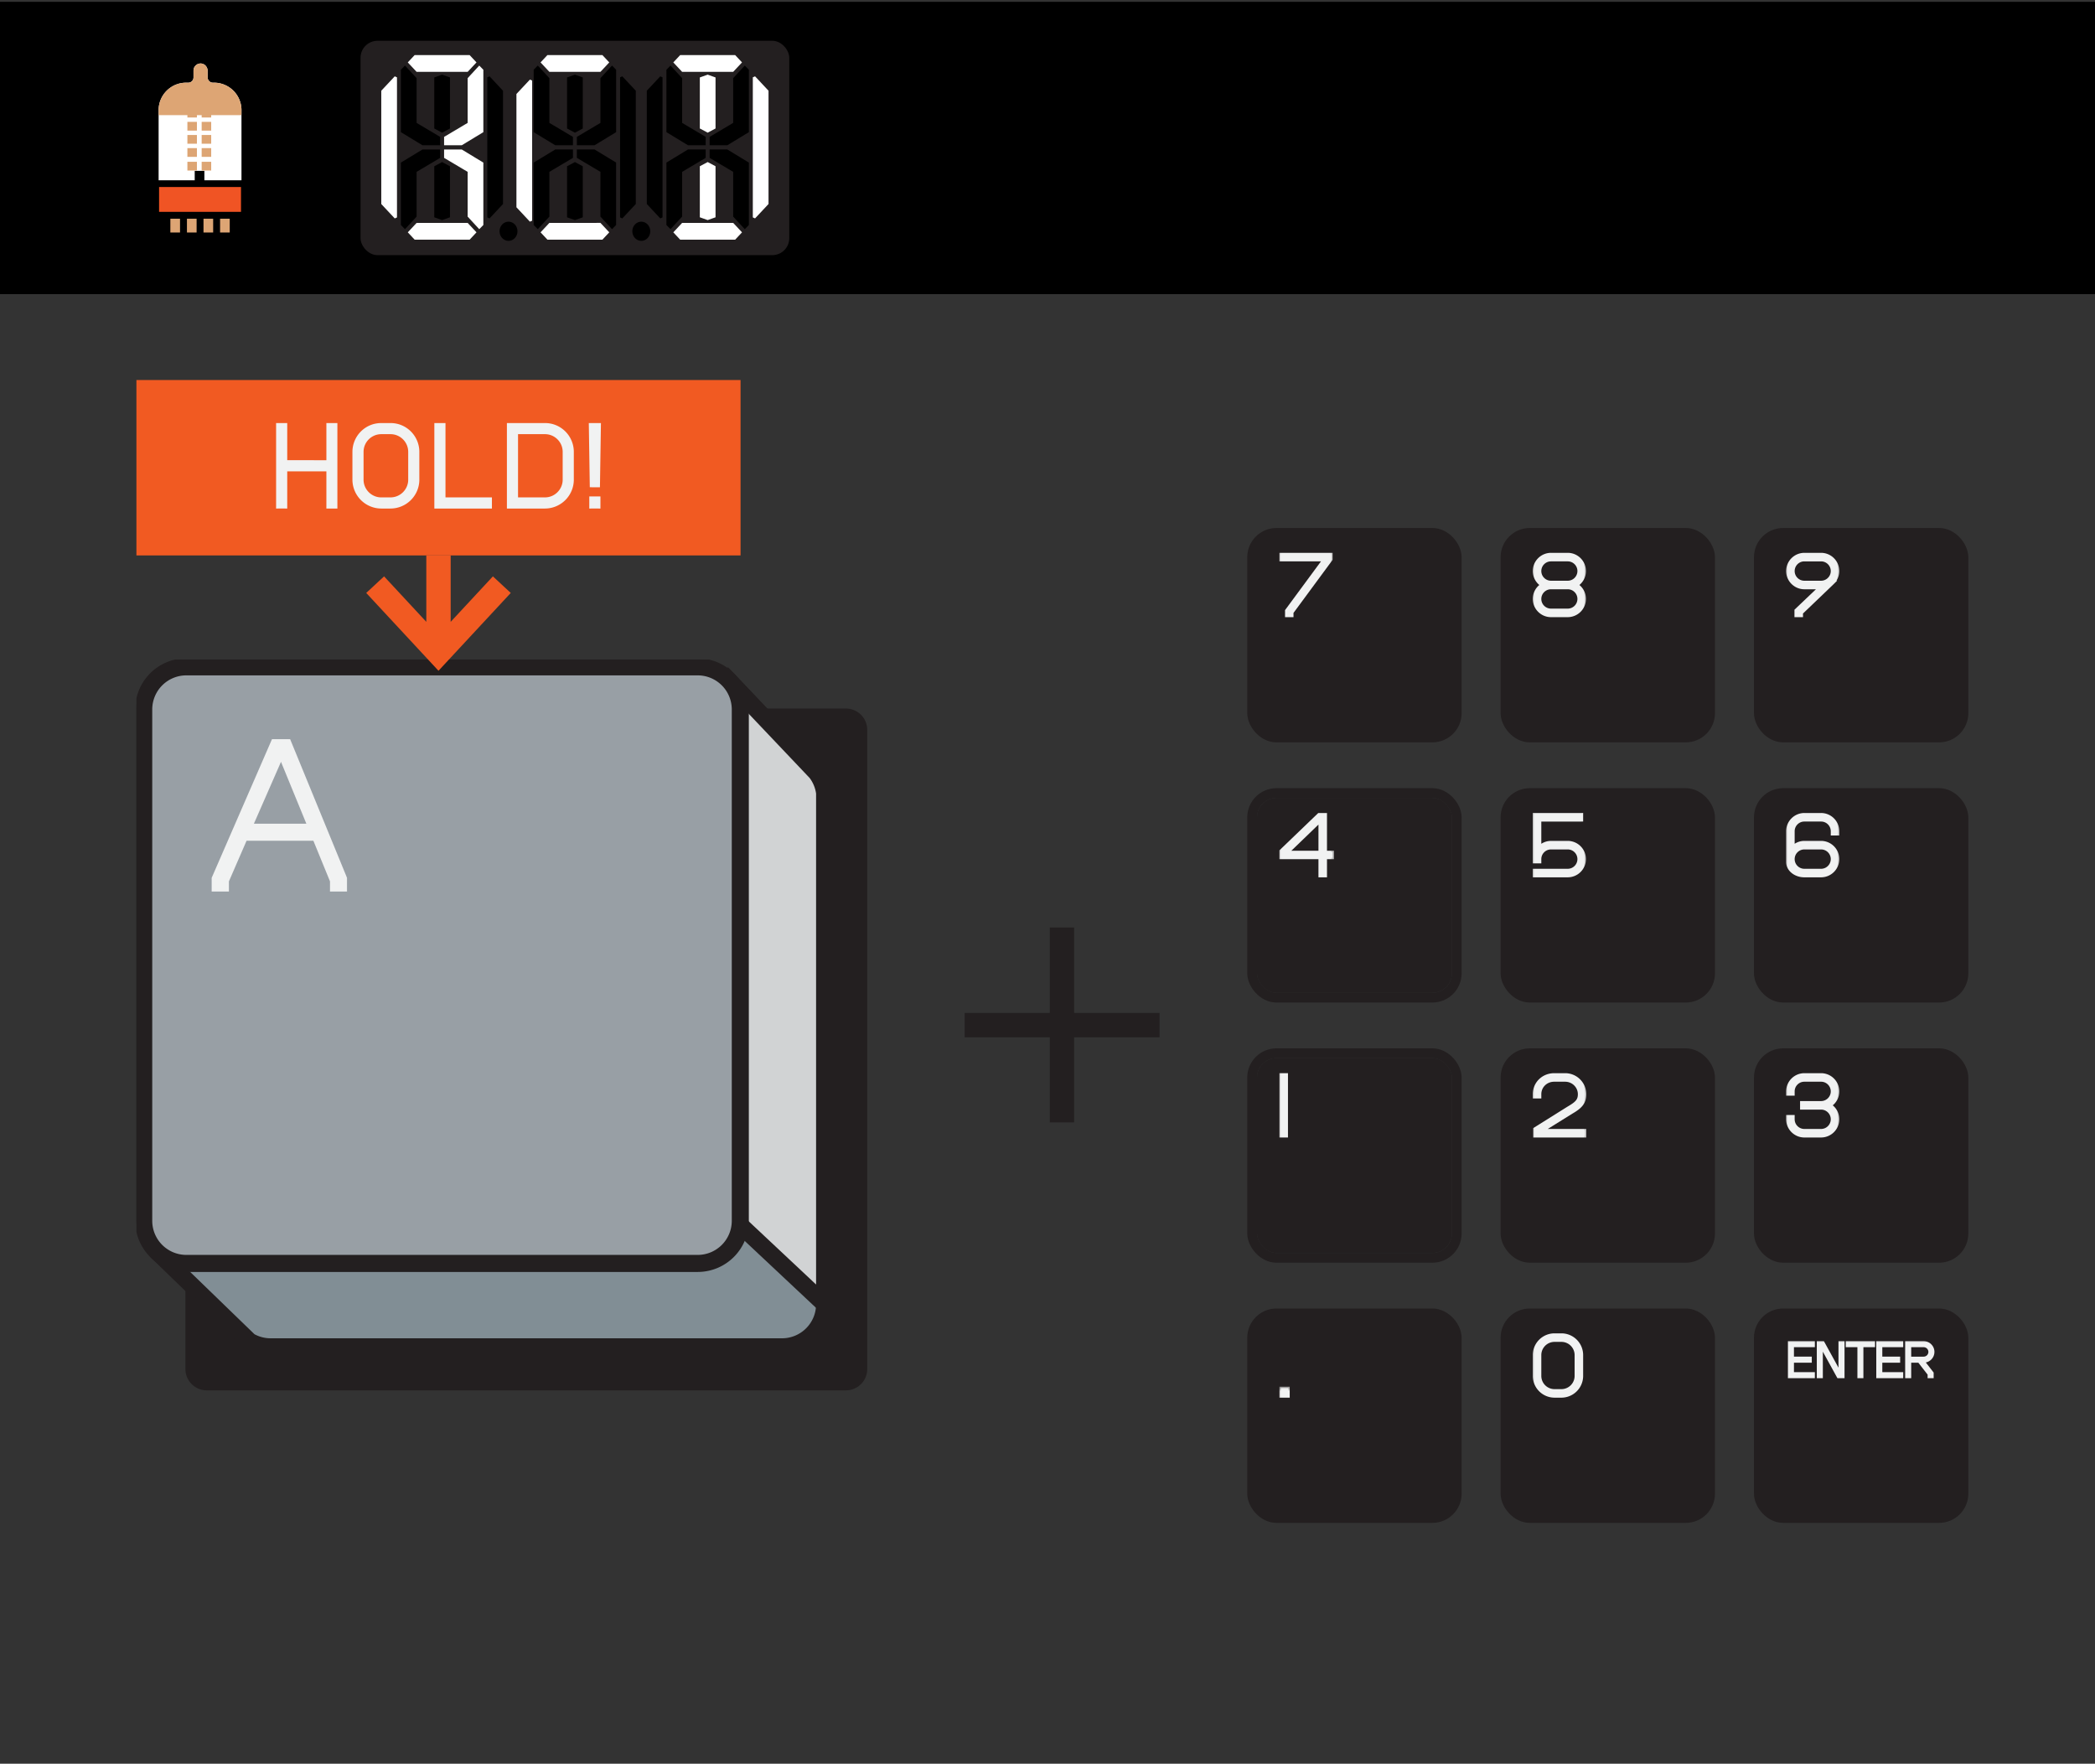 <svg xmlns="http://www.w3.org/2000/svg" width="215" height="181" fill="none"><rect width="100%" height="100%" fill="#333333" stroke="none"/><path fill="#000" d="M0 .185h215v30H0z"/><rect width="22" height="22.001" x="10" y="4.184" fill="#000" rx="2"/><path fill="#fff" d="M21.958 8.484h-.107a.54.54 0 0 1-.54-.54v-.661c0-.38-.273-.726-.65-.764a.727.727 0 0 0-.802.723v.703a.54.54 0 0 1-.54.54h-.216a2.824 2.824 0 0 0-2.825 2.824v7.194h3.705v-.97h.992v.97h3.807v-7.194a2.824 2.824 0 0 0-2.824-2.825"/><path fill="#DDA574" d="M18.476 22.444h-.993v1.417h.993zM20.177 22.444h-.992v1.417h.992zM21.876 22.444h-.992v1.417h.992zM23.577 22.444h-.992v1.417h.992zM20.209 11.16h-.978v.898h.978zM20.209 12.506h-.978v.898h.978zM20.209 13.853h-.978v.897h.978zM20.209 15.2h-.978v.897h.978zM21.674 11.16h-.978v.898h.978zM21.674 12.506h-.978v.898h.978zM21.674 13.853h-.978v.897h.978zM21.674 15.2h-.978v.897h.978zM20.209 16.604h-.978v.897h.978zM21.674 16.604h-.978v.897h.978z"/><path fill="#DDA574" d="M21.958 8.484h-.107a.54.54 0 0 1-.54-.54v-.661c0-.38-.273-.726-.65-.764a.727.727 0 0 0-.802.723v.703a.54.54 0 0 1-.54.54h-.216a2.824 2.824 0 0 0-2.825 2.824v.505h8.504v-.505a2.824 2.824 0 0 0-2.824-2.825"/><path fill="#F05424" d="M24.733 19.192h-8.408v2.548h8.408z"/><rect width="44" height="22" x="37" y="4.185" fill="#231F20" rx="1.744"/><path fill="#fff" d="m40.51 7.834-1.382 1.478v11.625l1.383 1.478.23-.102V7.936z"/><path fill="#000" d="m50.239 7.834 1.382 1.478v11.625l-1.382 1.478-.23-.102V7.936z"/><path fill="#fff" d="m47.992 12.612-2.417 1.436v.86h1.813l2.216-1.345V7.158l-.42-.43-1.192 1.292z"/><path fill="#000" d="m45.373 7.66-.806.288v5.238l.806.431.806-.43v-5.24zM44.567 17.063V22.3l.806.287.806-.287v-5.238l-.806-.431z"/><path fill="#000" d="m42.754 12.612 2.418 1.436v.86h-1.814l-2.216-1.345V7.158l.42-.43 1.192 1.292zM42.754 17.636l2.418-1.435v-.861h-1.814l-2.216 1.346v6.404l.42.43 1.192-1.29z"/><path fill="#fff" d="m47.992 17.636-2.417-1.435v-.861h1.813l2.216 1.346v6.404l-.42.43-1.192-1.29zM45.374 7.374H47.993l.907-.969-.705-.753h-5.641l-.705.753.906.97zM45.42 22.875h-2.665l-.906.968.705.754h5.641l.705-.754-.907-.968zM54.382 8.168l-1.383 1.477v11.626l1.383 1.477.23-.102V8.27z"/><path fill="#000" d="m63.866 7.834 1.382 1.477v11.626l-1.382 1.477-.23-.101V7.935zM56.38 12.612l2.418 1.435v.861h-1.813l-2.216-1.346V7.158l.42-.43 1.192 1.291z"/><path fill="#000" d="m59.001 7.66-.806.288v5.239l.806.43.806-.43V7.948zM58.195 17.062v5.239l.806.287.806-.287v-5.239l-.806-.43z"/><path fill="#000" d="M61.62 17.636 59.201 16.2v-.862h1.813l2.216 1.347v6.404l-.42.43-1.192-1.291z"/><path fill="#fff" d="M59.046 22.874H56.38l-.906.969.705.753h5.641l.705-.753-.907-.97zM59 7.373H61.62l.906-.968-.705-.754H56.18l-.705.754.906.968z"/><path fill="#000" d="m61.62 12.612-2.418 1.435v.861h1.813l2.216-1.346V7.158l-.42-.43-1.192 1.291zM56.38 17.636l2.418-1.435v-.862h-1.813l-2.216 1.347v6.404l.42.43 1.192-1.291zM67.76 7.834 66.379 9.31v11.625l1.383 1.478.23-.102V7.935z"/><path fill="#fff" d="M77.489 7.834 78.87 9.31v11.625l-1.382 1.478-.23-.102V7.935zM72.626 7.66l-.806.288v5.238l.806.43.806-.43V7.948zM71.82 17.062V22.3l.806.287.806-.287v-5.24l-.806-.43z"/><path fill="#000" d="m70.004 12.612 2.417 1.435v.861h-1.813l-2.216-1.346V7.158l.42-.43 1.192 1.291zM75.242 12.612l-2.417 1.435v.862h1.813l2.216-1.347V7.158l-.42-.43-1.192 1.291zM70.004 17.636 72.42 16.2v-.862h-1.813l-2.216 1.346v6.405l.42.43 1.192-1.291zM75.242 17.636 72.825 16.2v-.862h1.813l2.216 1.347v6.404l-.42.43-1.192-1.291z"/><path fill="#fff" d="M72.624 7.374H75.243l.907-.969-.705-.754h-5.641l-.705.754.906.969zM72.67 22.874h-2.665l-.906.969.705.753h5.641l.705-.753-.907-.969z"/><path fill="#000" d="M65.813 24.718c.51 0 .922-.441.922-.985s-.412-.985-.922-.985c-.509 0-.921.44-.921.985 0 .544.412.985.921.985M52.187 24.718c.509 0 .921-.441.921-.985s-.412-.985-.921-.985c-.51 0-.922.44-.922.985 0 .544.412.985.922.985"/><g clip-path="url(#a)"><g clip-path="url(#b)"><path fill="#231F20" d="M86.813 72.714H21.215A2.187 2.187 0 0 0 19.03 74.9v65.598c0 1.207.979 2.186 2.186 2.186h65.598a2.187 2.187 0 0 0 2.186-2.186V74.9a2.187 2.187 0 0 0-2.186-2.186"/><path fill="#818E95" d="m74.698 69.727 9.061 9.547c.466.609.766 1.332.867 2.092v52.477a4.373 4.373 0 0 1-4.374 4.374H27.776a4.346 4.346 0 0 1-2.187-.586l-9.61-9.306"/><path stroke="#231F20" stroke-miterlimit="10" stroke-width="1.75" d="m74.698 69.727 9.061 9.547c.466.609.766 1.332.867 2.092v52.477a4.373 4.373 0 0 1-4.374 4.374H27.776a4.346 4.346 0 0 1-2.187-.586l-9.61-9.306"/><path fill="#D1D3D4" stroke="#231F20" stroke-miterlimit="10" stroke-width="1.75" d="m74.7 69.727-4.06 4.051v46.946l13.986 13.119V81.366c-.1-.76-.4-1.483-.866-2.092z"/><path fill="#989FA5" stroke="#231F20" stroke-miterlimit="10" stroke-width="1.75" d="M71.6 68.435H19.123a4.373 4.373 0 0 0-4.374 4.373v52.478a4.373 4.373 0 0 0 4.374 4.373H71.6a4.373 4.373 0 0 0 4.374-4.373V72.808a4.373 4.373 0 0 0-4.374-4.373Z"/><mask id="c" width="15" height="17" x="21.029" y="75.306" fill="#000" maskUnits="userSpaceOnUse"><path fill="#fff" d="M21.029 75.306h15v17h-15z"/><path d="M35.427 90.129v1.177h-1.373v-.894l-1.766-4.316H25.18l-1.875 4.316v.894H21.91V90.13l6.126-14.084h1.613zm-9.658-5.407h5.952l-2.878-7.02z"/></mask><path fill="#F1F2F2" d="M35.427 90.129v1.177h-1.373v-.894l-1.766-4.316H25.18l-1.875 4.316v.894H21.91V90.13l6.126-14.084h1.613zm-9.658-5.407h5.952l-2.878-7.02z"/><path fill="#F1F2F2" d="M35.427 90.129h.188v-.037l-.014-.034zm0 1.177v.188h.188v-.188zm-1.373 0h-.188v.188h.188zm0-.894h.187v-.036l-.014-.035zm-1.766-4.316.173-.071-.047-.117h-.126zm-7.108 0v-.188h-.123l-.049.113zm-1.875 4.316-.172-.074-.015.036v.038zm0 .894v.188h.188v-.188zm-1.395 0h-.188v.188h.188zm0-1.177-.172-.075-.016.036v.039zm6.126-14.084v-.188h-.123l-.049.113zm1.613 0 .174-.071-.048-.117h-.125zm-3.88 8.677-.172-.075-.115.262h.287zm5.952 0v.188H32l-.107-.26zm-2.878-7.02.173-.071-.167-.41-.178.405zm6.397 12.427v1.177h.375V90.13zm.187.99h-1.373v.375h1.373zm-1.186.187v-.894h-.375v.894zm-.014-.965-1.766-4.316-.347.142 1.766 4.316zm-1.94-4.433H25.18v.375h7.108zm-7.279.113-1.875 4.317.344.15 1.875-4.318zm-1.89 4.391v.894h.375v-.894zm.187.707H21.91v.375h1.395zm-1.208.187V90.13h-.375v1.177zm-.015-1.102 6.126-14.084-.344-.15-6.126 14.084zm5.954-13.972h1.613v-.375h-1.613zm1.44-.116L35.254 90.2l.347-.142-5.778-14.084zm-3.707 8.793h5.952v-.375h-5.952zm6.125-.258-2.878-7.02-.347.142 2.878 7.02zm-3.223-7.025-3.074 7.02.343.151 3.075-7.02z" mask="url(#c)"/><path stroke="#231F20" stroke-miterlimit="10" stroke-width="1.312" d="M83.76 79.274 74.7 69.727l-.008.007a4.347 4.347 0 0 0-3.184-1.393H19.029a4.373 4.373 0 0 0-4.373 4.373v52.478c0 1.229.51 2.335 1.326 3.13l-.003.003 9.61 9.306c.643.373 1.39.586 2.186.586h52.478a4.374 4.374 0 0 0 4.373-4.373V81.366a4.403 4.403 0 0 0-.866-2.092Z"/></g><path stroke="#231F20" stroke-miterlimit="10" stroke-width="2.5" d="M108.984 95.185v20M99 105.202h20"/><rect width="21" height="21" x="128.5" y="54.685" fill="#231F20" rx="2.5"/><rect width="21" height="21" x="128.5" y="54.685" stroke="#231F20" rx="2.5"/><mask id="d" width="6" height="8" x="131.002" y="56.185" fill="#000" maskUnits="userSpaceOnUse"><path fill="#fff" d="M131.002 56.185h6v8h-6z"/><path d="M132.595 63.185h-.567v-.522l3.834-5.202h-4.41v-.576h5.157v.522l-4.014 5.445z"/></mask><path fill="#F1F2F2" d="M132.595 63.185h-.567v-.522l3.834-5.202h-4.41v-.576h5.157v.522l-4.014 5.445z"/><path fill="#F1F2F2" d="M132.595 63.185v.15h.15v-.15zm-.567 0h-.15v.15h.15zm0-.522-.121-.09-.029.04v.05zm3.834-5.202.121.089.176-.24h-.297zm-4.41 0h-.15v.15h.15zm0-.576v-.15h-.15v.15zm5.157 0h.15v-.15h-.15zm0 .522.121.089.029-.04v-.05zm-4.014 5.445-.121-.09-.029.04v.05zm0 .183h-.567v.3h.567zm-.417.15v-.522h-.3v.522zm-.029-.433 3.834-5.202-.242-.178-3.834 5.202zm3.713-5.441h-4.41v.3h4.41zm-4.26.15v-.576h-.3v.576zm-.15-.426h5.157v-.3h-5.157zm5.007-.15v.522h.3v-.522zm.029.433-4.014 5.445.242.178 4.014-5.445zm-4.043 5.534v.333h.3v-.333z" mask="url(#d)"/><rect width="21" height="21" x="154.5" y="54.685" fill="#231F20" rx="2.5"/><rect width="21" height="21" x="154.5" y="54.685" stroke="#231F20" rx="2.5"/><mask id="e" width="6" height="8" x="157.002" y="56.185" fill="#000" maskUnits="userSpaceOnUse"><path fill="#fff" d="M157.002 56.185h6v8h-6z"/><path d="M161.835 60.035c.468.306.774.837.774 1.43 0 .946-.774 1.72-1.719 1.72h-1.719a1.725 1.725 0 0 1-1.719-1.72c0-.593.306-1.124.774-1.43a1.71 1.71 0 0 1-.774-1.431c0-.945.774-1.72 1.719-1.72h1.719c.945 0 1.719.775 1.719 1.72a1.71 1.71 0 0 1-.774 1.43m-3.807 1.43c0 .63.513 1.144 1.143 1.144h1.719c.63 0 1.143-.513 1.143-1.143s-.513-1.143-1.143-1.143h-1.719c-.63 0-1.143.513-1.143 1.143m0-2.861c0 .63.513 1.143 1.143 1.143h1.719c.63 0 1.143-.513 1.143-1.143s-.513-1.143-1.143-1.143h-1.719c-.63 0-1.143.513-1.143 1.143"/></mask><path fill="#F1F2F2" d="M161.835 60.035c.468.306.774.837.774 1.43 0 .946-.774 1.72-1.719 1.72h-1.719a1.725 1.725 0 0 1-1.719-1.72c0-.593.306-1.124.774-1.43a1.71 1.71 0 0 1-.774-1.431c0-.945.774-1.72 1.719-1.72h1.719c.945 0 1.719.775 1.719 1.72a1.71 1.71 0 0 1-.774 1.43m-3.807 1.43c0 .63.513 1.144 1.143 1.144h1.719c.63 0 1.143-.513 1.143-1.143s-.513-1.143-1.143-1.143h-1.719c-.63 0-1.143.513-1.143 1.143m0-2.861c0 .63.513 1.143 1.143 1.143h1.719c.63 0 1.143-.513 1.143-1.143s-.513-1.143-1.143-1.143h-1.719c-.63 0-1.143.513-1.143 1.143"/><path fill="#F1F2F2" d="m161.835 60.035-.082-.126-.192.126.192.125zm-3.609 0 .082.125.192-.125-.192-.126zm3.527.125c.427.28.706.764.706 1.306h.3a1.86 1.86 0 0 0-.842-1.557zm.706 1.306c0 .862-.707 1.569-1.569 1.569v.3a1.875 1.875 0 0 0 1.869-1.87zm-1.569 1.569h-1.719v.3h1.719zm-1.719 0a1.575 1.575 0 0 1-1.569-1.57h-.3c0 1.028.841 1.87 1.869 1.87zm-1.569-1.57c0-.541.279-1.026.706-1.305l-.164-.251a1.86 1.86 0 0 0-.842 1.557zm.706-1.556a1.56 1.56 0 0 1-.706-1.305h-.3c0 .646.333 1.223.842 1.556zm-.706-1.305c0-.863.707-1.57 1.569-1.57v-.3a1.874 1.874 0 0 0-1.869 1.87zm1.569-1.57h1.719v-.3h-1.719zm1.719 0c.862 0 1.569.707 1.569 1.57h.3a1.874 1.874 0 0 0-1.869-1.87zm1.569 1.57a1.56 1.56 0 0 1-.706 1.305l.164.251a1.86 1.86 0 0 0 .842-1.556zm-4.581 2.862c0 .712.58 1.293 1.293 1.293v-.3a.995.995 0 0 1-.993-.993zm1.293 1.293h1.719v-.3h-1.719zm1.719 0c.713 0 1.293-.58 1.293-1.293h-.3a.995.995 0 0 1-.993.993zm1.293-1.293c0-.713-.58-1.293-1.293-1.293v.3c.547 0 .993.445.993.993zm-1.293-1.293h-1.719v.3h1.719zm-1.719 0c-.713 0-1.293.58-1.293 1.293h.3c0-.548.446-.993.993-.993zm-1.293-1.57c0 .713.58 1.294 1.293 1.294v-.3a.995.995 0 0 1-.993-.993zm1.293 1.294h1.719v-.3h-1.719zm1.719 0c.713 0 1.293-.58 1.293-1.293h-.3a.995.995 0 0 1-.993.993zm1.293-1.293c0-.713-.58-1.293-1.293-1.293v.3c.547 0 .993.445.993.993zm-1.293-1.293h-1.719v.3h1.719zm-1.719 0c-.713 0-1.293.58-1.293 1.293h.3c0-.548.446-.993.993-.993z" mask="url(#e)"/><rect width="21" height="21" x="180.5" y="54.685" fill="#231F20" rx="2.5"/><rect width="21" height="21" x="180.5" y="54.685" stroke="#231F20" rx="2.5"/><mask id="f" width="6" height="8" x="183.002" y="56.185" fill="#000" maskUnits="userSpaceOnUse"><path fill="#fff" d="M183.002 56.185h6v8h-6z"/><path d="m188.123 59.792-.063.063-3.177 3.042v.288h-.576v-.55l2.43-2.312h-1.566a1.725 1.725 0 0 1-1.719-1.72c0-.944.774-1.718 1.719-1.718h1.719c.945 0 1.719.774 1.719 1.719 0 .432-.171.819-.432 1.125h.009zm-4.095-1.188c0 .63.513 1.143 1.143 1.143h1.719c.288 0 .549-.108.756-.288l.081-.081c.189-.198.306-.477.306-.774 0-.63-.513-1.143-1.143-1.143h-1.719c-.63 0-1.143.513-1.143 1.143"/></mask><path fill="#F1F2F2" d="m188.123 59.792-.063.063-3.177 3.042v.288h-.576v-.55l2.43-2.312h-1.566a1.725 1.725 0 0 1-1.719-1.72c0-.944.774-1.718 1.719-1.718h1.719c.945 0 1.719.774 1.719 1.719 0 .432-.171.819-.432 1.125h.009zm-4.095-1.188c0 .63.513 1.143 1.143 1.143h1.719c.288 0 .549-.108.756-.288l.081-.081c.189-.198.306-.477.306-.774 0-.63-.513-1.143-1.143-1.143h-1.719c-.63 0-1.143.513-1.143 1.143"/><path fill="#F1F2F2" d="m188.123 59.792-.106-.107zm-.063.063.104.108.002-.002zm-3.177 3.042-.104-.109-.046.045v.064zm0 .288v.15h.15v-.15zm-.576 0h-.15v.15h.15zm0-.55-.103-.108-.047.044v.065zm2.43-2.312.103.108.272-.258h-.375zm1.44-.594-.114-.098-.211.248h.325zm.009 0 .106.106.256-.256h-.362zm-.54-.27.099.113.007-.007zm.081-.081.106.106.002-.003zm.29.307-.063.063.212.213.063-.063zm-.061.061-3.177 3.042.208.217 3.177-3.042zm-3.223 3.15v.289h.3v-.288zm.15.139h-.576v.3h.576zm-.426.15v-.55h-.3v.55zm-.047-.44 2.43-2.314-.206-.217-2.43 2.313zm2.327-2.572h-1.566v.3h1.566zm-1.566 0a1.575 1.575 0 0 1-1.569-1.57h-.3c0 1.028.841 1.87 1.869 1.87zm-1.569-1.57c0-.862.707-1.568 1.569-1.568v-.3a1.874 1.874 0 0 0-1.869 1.869zm1.569-1.568h1.719v-.3h-1.719zm1.719 0c.862 0 1.569.706 1.569 1.569h.3a1.874 1.874 0 0 0-1.869-1.87zm1.569 1.569c0 .39-.155.744-.396 1.027l.228.195c.28-.329.468-.75.468-1.222zm-.282 1.275h.009v-.3h-.009zm-.097-.256-.063.063.212.212.063-.063zm-4.202-1.02c0 .713.58 1.294 1.293 1.294v-.3a.995.995 0 0 1-.993-.993zm1.293 1.294h1.719v-.3h-1.719zm1.719 0c.327 0 .622-.123.854-.325l-.196-.227a.995.995 0 0 1-.658.252zm.862-.332.081-.081-.212-.212-.081.08zm.083-.084c.216-.226.348-.542.348-.877h-.3c0 .258-.102.5-.265.67zm.348-.877c0-.713-.58-1.293-1.293-1.293v.3c.547 0 .993.445.993.993zm-1.293-1.293h-1.719v.3h1.719zm-1.719 0c-.713 0-1.293.58-1.293 1.293h.3c0-.548.446-.993.993-.993z" mask="url(#f)"/><rect width="21" height="21" x="128.5" y="81.385" stroke="#231F20" rx="2.5"/><rect width="20" height="20" x="129" y="81.885" fill="#231F20" rx="2"/><mask id="g" width="6" height="8" x="131.002" y="82.885" fill="#000" maskUnits="userSpaceOnUse"><path fill="#fff" d="M131.002 82.885h6v8h-6z"/><path d="M136.033 89.885h-.576v-1.863h-4.005v-.693l3.897-3.744h.684v3.87h.72v.567h-.72zm-3.879-2.43h3.303v-3.186z"/></mask><path fill="#F1F2F2" d="M136.033 89.885h-.576v-1.863h-4.005v-.693l3.897-3.744h.684v3.87h.72v.567h-.72zm-3.879-2.43h3.303v-3.186z"/><path fill="#F1F2F2" d="M136.033 89.885v.15h.15v-.15zm-.576 0h-.15v.15h.15zm0-1.863h.15v-.15h-.15zm-4.005 0h-.15v.15h.15zm0-.693-.104-.109-.046.045v.064zm3.897-3.744v-.15h-.06l-.044.041zm.684 0h.15v-.15h-.15zm0 3.87h-.15v.15h.15zm.72 0h.15v-.15h-.15zm0 .567v.15h.15v-.15zm-.72 0v-.15h-.15v.15zm-3.879-.567-.104-.108-.268.258h.372zm3.303 0v.15h.15v-.15zm0-3.186h.15v-.354l-.254.246zm.576 5.466h-.576v.3h.576zm-.426.15v-1.863h-.3v1.863zm-.15-2.013h-4.005v.3h4.005zm-3.855.15v-.693h-.3v.693zm-.046-.585 3.897-3.744-.208-.217-3.897 3.744zm3.793-3.702h.684v-.3h-.684zm.534-.15v3.87h.3v-3.87zm.15 4.02h.72v-.3h-.72zm.57-.15v.567h.3v-.567zm.15.417h-.72v.3h.72zm-.87.15v1.863h.3v-1.863zm-3.729-.417h3.303v-.3h-3.303zm3.453-.15v-3.186h-.3v3.186zm-.254-3.294-3.303 3.186.208.216 3.303-3.187z" mask="url(#g)"/><rect width="21" height="21" x="154.5" y="81.385" fill="#231F20" rx="2.5"/><rect width="21" height="21" x="154.5" y="81.385" stroke="#231F20" rx="2.5"/><mask id="h" width="6" height="8" x="157.002" y="82.885" fill="#000" maskUnits="userSpaceOnUse"><path fill="#fff" d="M157.002 82.885h6v8h-6z"/><path d="M160.89 86.447c.945 0 1.719.774 1.719 1.719 0 .945-.774 1.719-1.719 1.719h-3.438v-.576h3.438c.63 0 1.143-.513 1.143-1.143s-.513-1.143-1.143-1.143h-1.719c-.63 0-1.143.513-1.143 1.143v.288h-.576v-4.87h4.869v.577h-4.293v2.736c.306-.28.702-.45 1.143-.45z"/></mask><path fill="#F1F2F2" d="M160.89 86.447c.945 0 1.719.774 1.719 1.719 0 .945-.774 1.719-1.719 1.719h-3.438v-.576h3.438c.63 0 1.143-.513 1.143-1.143s-.513-1.143-1.143-1.143h-1.719c-.63 0-1.143.513-1.143 1.143v.288h-.576v-4.87h4.869v.577h-4.293v2.736c.306-.28.702-.45 1.143-.45z"/><path fill="#F1F2F2" d="M157.452 89.885h-.15v.15h.15zm0-.576v-.15h-.15v.15zm.576-.855v.15h.15v-.15zm-.576 0h-.15v.15h.15zm0-4.87v-.15h-.15v.15zm4.869 0h.15v-.15h-.15zm0 .577v.15h.15v-.15zm-4.293 0v-.15h-.15v.15zm0 2.736h-.15v.34l.251-.23zm2.862-.3c.862 0 1.569.706 1.569 1.569h.3a1.874 1.874 0 0 0-1.869-1.87zm1.569 1.569c0 .862-.707 1.569-1.569 1.569v.3a1.875 1.875 0 0 0 1.869-1.87zm-1.569 1.569h-3.438v.3h3.438zm-3.288.15v-.576h-.3v.576zm-.15-.426h3.438v-.3h-3.438zm3.438 0c.713 0 1.293-.58 1.293-1.293h-.3a.995.995 0 0 1-.993.993zm1.293-1.293c0-.713-.58-1.293-1.293-1.293v.3c.547 0 .993.445.993.993zm-1.293-1.293h-1.719v.3h1.719zm-1.719 0c-.713 0-1.293.58-1.293 1.293h.3c0-.548.446-.993.993-.993zm-1.293 1.293v.288h.3v-.288zm.15.138h-.576v.3h.576zm-.426.15v-4.87h-.3v4.87zm-.15-4.72h4.869v-.3h-4.869zm4.719-.15v.577h.3v-.576zm.15.427h-4.293v.3h4.293zm-4.443.15v2.736h.3V84.16zm.251 2.846c.281-.255.641-.41 1.042-.41v-.3c-.481 0-.913.187-1.244.489zm1.042-.41h1.719v-.3h-1.719z" mask="url(#h)"/><rect width="21" height="21" x="180.5" y="81.385" fill="#231F20" rx="2.5"/><rect width="21" height="21" x="180.5" y="81.385" stroke="#231F20" rx="2.5"/><mask id="i" width="6" height="8" x="183.002" y="82.885" fill="#000" maskUnits="userSpaceOnUse"><path fill="#fff" d="M183.002 82.885h6v8h-6z"/><path d="M188.033 85.304c0-.63-.513-1.143-1.143-1.143h-1.719c-.63 0-1.143.513-1.143 1.143v1.593c.306-.28.702-.45 1.143-.45h1.719c.945 0 1.719.774 1.719 1.719 0 .945-.774 1.719-1.719 1.719h-1.746c-.855 0-1.692-.585-1.692-1.431v-3.15c0-.945.774-1.72 1.719-1.72h1.719c.945 0 1.719.775 1.719 1.72v.288h-.576zm-4.005 2.862c0 .63.513 1.143 1.143 1.143h1.719c.63 0 1.143-.513 1.143-1.143s-.513-1.143-1.143-1.143h-1.719c-.63 0-1.143.513-1.143 1.143"/></mask><path fill="#F1F2F2" d="M188.033 85.304c0-.63-.513-1.143-1.143-1.143h-1.719c-.63 0-1.143.513-1.143 1.143v1.593c.306-.28.702-.45 1.143-.45h1.719c.945 0 1.719.774 1.719 1.719 0 .945-.774 1.719-1.719 1.719h-1.746c-.855 0-1.692-.585-1.692-1.431v-3.15c0-.945.774-1.72 1.719-1.72h1.719c.945 0 1.719.775 1.719 1.72v.288h-.576zm-4.005 2.862c0 .63.513 1.143 1.143 1.143h1.719c.63 0 1.143-.513 1.143-1.143s-.513-1.143-1.143-1.143h-1.719c-.63 0-1.143.513-1.143 1.143"/><path fill="#F1F2F2" d="M184.028 86.897h-.15v.34l.251-.23zm4.581-1.305v.15h.15v-.15zm-.576 0h-.15v.15h.15zm.15-.288c0-.713-.58-1.293-1.293-1.293v.3c.547 0 .993.445.993.993zm-1.293-1.293h-1.719v.3h1.719zm-1.719 0c-.713 0-1.293.58-1.293 1.293h.3c0-.548.446-.993.993-.993zm-1.293 1.293v1.593h.3v-1.593zm.251 1.703c.281-.255.641-.41 1.042-.41v-.3c-.481 0-.913.187-1.244.489zm1.042-.41h1.719v-.3h-1.719zm1.719 0c.862 0 1.569.706 1.569 1.569h.3a1.874 1.874 0 0 0-1.869-1.87zm1.569 1.569c0 .862-.707 1.569-1.569 1.569v.3a1.875 1.875 0 0 0 1.869-1.87zm-1.569 1.569h-1.746v.3h1.746zm-1.746 0c-.806 0-1.542-.548-1.542-1.281h-.3c0 .958.938 1.58 1.842 1.58zm-1.542-1.281v-3.15h-.3v3.15zm0-3.15c0-.863.707-1.57 1.569-1.57v-.3a1.874 1.874 0 0 0-1.869 1.87zm1.569-1.57h1.719v-.3h-1.719zm1.719 0c.862 0 1.569.707 1.569 1.57h.3a1.874 1.874 0 0 0-1.869-1.87zm1.569 1.57v.288h.3v-.288zm.15.138h-.576v.3h.576zm-.426.15v-.288h-.3v.288zm-4.305 2.574c0 .712.58 1.293 1.293 1.293v-.3a.995.995 0 0 1-.993-.993zm1.293 1.293h1.719v-.3h-1.719zm1.719 0c.713 0 1.293-.58 1.293-1.293h-.3a.995.995 0 0 1-.993.993zm1.293-1.293c0-.713-.58-1.293-1.293-1.293v.3c.547 0 .993.445.993.993zm-1.293-1.293h-1.719v.3h1.719zm-1.719 0c-.713 0-1.293.58-1.293 1.293h.3c0-.548.446-.993.993-.993z" mask="url(#i)"/><rect width="21" height="21" x="128.5" y="108.085" stroke="#231F20" rx="2.5"/><rect width="20" height="20" x="129" y="108.585" fill="#231F20" rx="2"/><mask id="j" width="2" height="8" x="131.002" y="109.585" fill="#000" maskUnits="userSpaceOnUse"><path fill="#fff" d="M131.002 109.585h2v8h-2z"/><path d="M131.452 116.585v-6.3h.576v6.3z"/></mask><path fill="#F1F2F2" d="M131.452 116.585v-6.3h.576v6.3z"/><path fill="#F1F2F2" d="M131.452 116.585h-.15v.15h.15zm0-6.3v-.15h-.15v.15zm.576 0h.15v-.15h-.15zm0 6.3v.15h.15v-.15zm-.426 0v-6.3h-.3v6.3zm-.15-6.15h.576v-.3h-.576zm.426-.15v6.3h.3v-6.3zm.15 6.15h-.576v.3h.576z" mask="url(#j)"/><rect width="21" height="21" x="154.5" y="108.085" fill="#231F20" rx="2.5"/><rect width="21" height="21" x="154.5" y="108.085" stroke="#231F20" rx="2.5"/><mask id="k" width="6" height="8" x="157.002" y="109.585" fill="#000" maskUnits="userSpaceOnUse"><path fill="#fff" d="M157.002 109.585h6v8h-6z"/><path d="M162.645 116.585h-5.148v-.729l3.492-2.187c.855-.495 1.089-.792 1.089-1.377 0-.792-.657-1.431-1.458-1.431h-1.125c-.819 0-1.467.63-1.467 1.431v.288h-.576v-.288c0-1.125.9-2.007 2.043-2.007h1.125c1.116 0 2.025.9 2.025 2.007 0 .909-.477 1.359-1.368 1.872l-2.961 1.845h4.329z"/></mask><path fill="#F1F2F2" d="M162.645 116.585h-5.148v-.729l3.492-2.187c.855-.495 1.089-.792 1.089-1.377 0-.792-.657-1.431-1.458-1.431h-1.125c-.819 0-1.467.63-1.467 1.431v.288h-.576v-.288c0-1.125.9-2.007 2.043-2.007h1.125c1.116 0 2.025.9 2.025 2.007 0 .909-.477 1.359-1.368 1.872l-2.961 1.845h4.329z"/><path fill="#F1F2F2" d="M162.645 116.585v.15h.15v-.15zm-5.148 0h-.15v.15h.15zm0-.729-.08-.128-.07.045v.083zm3.492-2.187-.075-.13-.005.002zm-2.961-1.089v.15h.15v-.15zm-.576 0h-.15v.15h.15zm3.825 1.584-.075-.131-.004.003zm-2.961 1.845-.079-.128-.445.278h.524zm4.329 0h.15v-.15h-.15zm0 .426h-5.148v.3h5.148zm-4.998.15v-.729h-.3v.729zm-.07-.602 3.492-2.187-.16-.255-3.492 2.187zm3.487-2.185c.429-.248.723-.458.908-.691.191-.243.256-.499.256-.815h-.3c0 .268-.052.453-.192.629-.146.185-.396.371-.822.618zm1.164-1.506c0-.878-.727-1.581-1.608-1.581v.3c.721 0 1.308.574 1.308 1.281zm-1.608-1.581h-1.125v.3h1.125zm-1.125 0c-.898 0-1.617.693-1.617 1.581h.3c0-.715.577-1.281 1.317-1.281zm-1.617 1.581v.288h.3v-.288zm.15.138h-.576v.3h.576zm-.426.15v-.288h-.3v.288zm0-.288c0-1.04.83-1.857 1.893-1.857v-.3c-1.223 0-2.193.946-2.193 2.157zm1.893-1.857h1.125v-.3h-1.125zm1.125 0c1.034 0 1.875.834 1.875 1.857h.3a2.168 2.168 0 0 0-2.175-2.157zm1.875 1.857c0 .424-.11.73-.317.991-.213.267-.534.496-.976.751l.15.26c.449-.259.811-.511 1.061-.825.253-.319.382-.693.382-1.177zm-1.297 1.744-2.961 1.845.158.255 2.961-1.845zm-2.882 2.123h4.329v-.3h-4.329zm4.179-.15v.576h.3v-.576z" mask="url(#k)"/><rect width="21" height="21" x="180.5" y="108.085" fill="#231F20" rx="2.5"/><rect width="21" height="21" x="180.5" y="108.085" stroke="#231F20" rx="2.5"/><mask id="l" width="6" height="8" x="183.002" y="109.585" fill="#000" maskUnits="userSpaceOnUse"><path fill="#fff" d="M183.002 109.585h6v8h-6z"/><path d="M187.835 113.435c.468.306.774.837.774 1.431 0 .945-.774 1.719-1.719 1.719h-1.719a1.725 1.725 0 0 1-1.719-1.719v-.288h.576v.288c0 .63.513 1.143 1.143 1.143h1.719c.63 0 1.143-.513 1.143-1.143s-.513-1.143-1.143-1.143h-2.007v-.576h2.007c.63 0 1.143-.513 1.143-1.143s-.513-1.143-1.143-1.143h-1.719c-.63 0-1.143.513-1.143 1.143v.288h-.576v-.288c0-.945.774-1.719 1.719-1.719h1.719c.945 0 1.719.774 1.719 1.719a1.71 1.71 0 0 1-.774 1.431"/></mask><path fill="#F1F2F2" d="M187.835 113.435c.468.306.774.837.774 1.431 0 .945-.774 1.719-1.719 1.719h-1.719a1.725 1.725 0 0 1-1.719-1.719v-.288h.576v.288c0 .63.513 1.143 1.143 1.143h1.719c.63 0 1.143-.513 1.143-1.143s-.513-1.143-1.143-1.143h-2.007v-.576h2.007c.63 0 1.143-.513 1.143-1.143s-.513-1.143-1.143-1.143h-1.719c-.63 0-1.143.513-1.143 1.143v.288h-.576v-.288c0-.945.774-1.719 1.719-1.719h1.719c.945 0 1.719.774 1.719 1.719a1.71 1.71 0 0 1-.774 1.431"/><path fill="#F1F2F2" d="m187.835 113.435-.082-.126-.192.126.192.125zm-4.383 1.143v-.15h-.15v.15zm.576 0h.15v-.15h-.15zm.855-.855h-.15v.15h.15zm0-.576v-.15h-.15v.15zm-.855-.855v.15h.15v-.15zm-.576 0h-.15v.15h.15zm4.301 1.268c.427.279.706.764.706 1.306h.3a1.86 1.86 0 0 0-.842-1.557zm.706 1.306c0 .862-.707 1.569-1.569 1.569v.3a1.875 1.875 0 0 0 1.869-1.869zm-1.569 1.569h-1.719v.3h1.719zm-1.719 0a1.575 1.575 0 0 1-1.569-1.569h-.3c0 1.027.841 1.869 1.869 1.869zm-1.569-1.569v-.288h-.3v.288zm-.15-.138h.576v-.3h-.576zm.426-.15v.288h.3v-.288zm0 .288c0 .712.58 1.293 1.293 1.293v-.3a.995.995 0 0 1-.993-.993zm1.293 1.293h1.719v-.3h-1.719zm1.719 0c.713 0 1.293-.581 1.293-1.293h-.3a.995.995 0 0 1-.993.993zm1.293-1.293c0-.713-.58-1.293-1.293-1.293v.3c.547 0 .993.445.993.993zm-1.293-1.293h-2.007v.3h2.007zm-1.857.15v-.576h-.3v.576zm-.15-.426h2.007v-.3h-2.007zm2.007 0c.713 0 1.293-.581 1.293-1.293h-.3a.995.995 0 0 1-.993.993zm1.293-1.293c0-.713-.58-1.293-1.293-1.293v.3c.547 0 .993.445.993.993zm-1.293-1.293h-1.719v.3h1.719zm-1.719 0c-.713 0-1.293.58-1.293 1.293h.3c0-.548.446-.993.993-.993zm-1.293 1.293v.288h.3v-.288zm.15.138h-.576v.3h.576zm-.426.15v-.288h-.3v.288zm0-.288c0-.863.707-1.569 1.569-1.569v-.3a1.874 1.874 0 0 0-1.869 1.869zm1.569-1.569h1.719v-.3h-1.719zm1.719 0c.862 0 1.569.706 1.569 1.569h.3a1.874 1.874 0 0 0-1.869-1.869zm1.569 1.569a1.56 1.56 0 0 1-.706 1.305l.164.251a1.86 1.86 0 0 0 .842-1.556z" mask="url(#l)"/><rect width="21" height="21" x="128.5" y="134.785" fill="#231F20" rx="2.5"/><rect width="21" height="21" x="128.5" y="134.785" stroke="#231F20" rx="2.5"/><mask id="m" width="2" height="2" x="131.002" y="142.285" fill="#000" maskUnits="userSpaceOnUse"><path fill="#fff" d="M131.002 142.285h2v2h-2z"/><path d="M131.452 143.285v-.828h.756v.828z"/></mask><path fill="#F1F2F2" d="M131.452 143.285v-.828h.756v.828z"/><path fill="#F1F2F2" d="M131.452 143.285h-.15v.15h.15zm0-.828v-.15h-.15v.15zm.756 0h.15v-.15h-.15zm0 .828v.15h.15v-.15zm-.606 0v-.828h-.3v.828zm-.15-.678h.756v-.3h-.756zm.606-.15v.828h.3v-.828zm.15.678h-.756v.3h.756z" mask="url(#m)"/><rect width="21" height="21" x="154.5" y="134.785" fill="#231F20" rx="2.5"/><rect width="21" height="21" x="154.5" y="134.785" stroke="#231F20" rx="2.5"/><mask id="n" width="6" height="8" x="157.002" y="136.285" fill="#000" maskUnits="userSpaceOnUse"><path fill="#fff" d="M157.002 136.285h6v8h-6z"/><path d="M160.242 136.985a2.08 2.08 0 0 1 2.079 2.079v2.142a2.086 2.086 0 0 1-2.079 2.079h-.711a2.086 2.086 0 0 1-2.079-2.079v-2.142a2.08 2.08 0 0 1 2.079-2.079zm-2.214 4.221c0 .828.675 1.503 1.503 1.503h.711c.828 0 1.503-.675 1.503-1.503v-2.142c0-.828-.675-1.503-1.503-1.503h-.711c-.828 0-1.503.675-1.503 1.503z"/></mask><path fill="#F1F2F2" d="M160.242 136.985a2.08 2.08 0 0 1 2.079 2.079v2.142a2.086 2.086 0 0 1-2.079 2.079h-.711a2.086 2.086 0 0 1-2.079-2.079v-2.142a2.08 2.08 0 0 1 2.079-2.079zm-2.214 4.221c0 .828.675 1.503 1.503 1.503h.711c.828 0 1.503-.675 1.503-1.503v-2.142c0-.828-.675-1.503-1.503-1.503h-.711c-.828 0-1.503.675-1.503 1.503z"/><path fill="#F1F2F2" d="M160.242 137.135a1.93 1.93 0 0 1 1.929 1.929h.3a2.23 2.23 0 0 0-2.229-2.229zm1.929 1.929v2.142h.3v-2.142zm0 2.142c0 1.06-.869 1.929-1.929 1.929v.3a2.236 2.236 0 0 0 2.229-2.229zm-1.929 1.929h-.711v.3h.711zm-.711 0a1.936 1.936 0 0 1-1.929-1.929h-.3a2.236 2.236 0 0 0 2.229 2.229zm-1.929-1.929v-2.142h-.3v2.142zm0-2.142a1.93 1.93 0 0 1 1.929-1.929v-.3a2.23 2.23 0 0 0-2.229 2.229zm1.929-1.929h.711v-.3h-.711zm-1.653 4.071c0 .91.742 1.653 1.653 1.653v-.3a1.356 1.356 0 0 1-1.353-1.353zm1.653 1.653h.711v-.3h-.711zm.711 0c.911 0 1.653-.743 1.653-1.653h-.3c0 .745-.608 1.353-1.353 1.353zm1.653-1.653v-2.142h-.3v2.142zm0-2.142c0-.911-.742-1.653-1.653-1.653v.3c.745 0 1.353.607 1.353 1.353zm-1.653-1.653h-.711v.3h.711zm-.711 0c-.911 0-1.653.742-1.653 1.653h.3c0-.746.608-1.353 1.353-1.353zm-1.653 1.653v2.142h.3v-2.142z" mask="url(#n)"/><rect width="21" height="21" x="180.5" y="134.785" fill="#231F20" rx="2.5"/><rect width="21" height="21" x="180.5" y="134.785" stroke="#231F20" rx="2.5"/><mask id="o" width="16" height="5" x="183.002" y="137.285" fill="#000" maskUnits="userSpaceOnUse"><path fill="#fff" d="M183.002 137.285h16v5h-16z"/><path d="M183.955 138.105v1.27h1.83v.32h-1.83v1.27h2.145v.32h-2.465v-3.5h2.465v.32zm5.189-.32v3.5h-.49l-1.735-3.155v3.155h-.32v-3.5h.49l1.735 3.155v-3.155zm3.132 0v.32h-1.195v3.18h-.315v-3.18h-1.195v-.32zm.746.32v1.27h1.83v.32h-1.83v1.27h2.145v.32h-2.465v-3.5h2.465v.32zm4.394 1.59h-.07l.945 1.215v.375h-.32v-.265l-1.03-1.325h-.955v1.59h-.32v-3.5h1.75c.525 0 .955.43.955.955 0 .525-.43.955-.955.955m-1.43-.32h1.43a.636.636 0 0 0 0-1.27h-1.43z"/></mask><path fill="#F1F2F2" d="M183.955 138.105v1.27h1.83v.32h-1.83v1.27h2.145v.32h-2.465v-3.5h2.465v.32zm5.189-.32v3.5h-.49l-1.735-3.155v3.155h-.32v-3.5h.49l1.735 3.155v-3.155zm3.132 0v.32h-1.195v3.18h-.315v-3.18h-1.195v-.32zm.746.32v1.27h1.83v.32h-1.83v1.27h2.145v.32h-2.465v-3.5h2.465v.32zm4.394 1.59h-.07l.945 1.215v.375h-.32v-.265l-1.03-1.325h-.955v1.59h-.32v-3.5h1.75c.525 0 .955.43.955.955 0 .525-.43.955-.955.955m-1.43-.32h1.43a.636.636 0 0 0 0-1.27h-1.43z"/><path fill="#F1F2F2" d="M183.955 138.105v-.15h-.15v.15zm0 1.27h-.15v.15h.15zm1.83 0h.15v-.15h-.15zm0 .32v.15h.15v-.15zm-1.83 0v-.15h-.15v.15zm0 1.27h-.15v.15h.15zm2.145 0h.15v-.15h-.15zm0 .32v.15h.15v-.15zm-2.465 0h-.15v.15h.15zm0-3.5v-.15h-.15v.15zm2.465 0h.15v-.15h-.15zm0 .32v.15h.15v-.15zm-2.295 0v1.27h.3v-1.27zm.15 1.42h1.83v-.3h-1.83zm1.68-.15v.32h.3v-.32zm.15.17h-1.83v.3h1.83zm-1.98.15v1.27h.3v-1.27zm.15 1.42h2.145v-.3h-2.145zm1.995-.15v.32h.3v-.32zm.15.17h-2.465v.3h2.465zm-2.315.15v-3.5h-.3v3.5zm-.15-3.35h2.465v-.3h-2.465zm2.315-.15v.32h.3v-.32zm.15.17h-2.145v.3h2.145zm3.044-.17h.15v-.15h-.15zm0 3.5v.15h.15v-.15zm-.49 0-.132.072.043.078h.089zm-1.735-3.155.131-.073-.281.073zm0 3.155v.15h.15v-.15zm-.32 0h-.15v.15h.15zm0-3.5v-.15h-.15v.15zm.49 0 .131-.073-.043-.077h-.088zm1.735 3.155-.132.072.282-.072zm0-3.155v-.15h-.15v.15zm.17 0v3.5h.3v-3.5zm.15 3.35h-.49v.3h.49zm-.359.077-1.735-3.155-.263.145 1.735 3.155zm-2.016-3.082v3.155h.3v-3.155zm.15 3.005h-.32v.3h.32zm-.17.15v-3.5h-.3v3.5zm-.15-3.35h.49v-.3h-.49zm.358-.078 1.735 3.155.263-.145-1.735-3.155zm2.017 3.083v-3.155h-.3v3.155zm-.15-3.005h.32v-.3h-.32zm3.452-.15h.15v-.15h-.15zm0 .32v.15h.15v-.15zm-1.195 0v-.15h-.15v.15zm0 3.18v.15h.15v-.15zm-.315 0h-.15v.15h.15zm0-3.18h.15v-.15h-.15zm-1.195 0h-.15v.15h.15zm0-.32v-.15h-.15v.15zm2.555 0v.32h.3v-.32zm.15.17h-1.195v.3h1.195zm-1.345.15v3.18h.3v-3.18zm.15 3.03h-.315v.3h.315zm-.165.15v-3.18h-.3v3.18zm-.15-3.33h-1.195v.3h1.195zm-1.045.15v-.32h-.3v.32zm-.15-.17h2.705v-.3h-2.705zm3.451.17v-.15h-.15v.15zm0 1.27h-.15v.15h.15zm1.83 0h.15v-.15h-.15zm0 .32v.15h.15v-.15zm-1.83 0v-.15h-.15v.15zm0 1.27h-.15v.15h.15zm2.145 0h.15v-.15h-.15zm0 .32v.15h.15v-.15zm-2.465 0h-.15v.15h.15zm0-3.5v-.15h-.15v.15zm2.465 0h.15v-.15h-.15zm0 .32v.15h.15v-.15zm-2.295 0v1.27h.3v-1.27zm.15 1.42h1.83v-.3h-1.83zm1.68-.15v.32h.3v-.32zm.15.17h-1.83v.3h1.83zm-1.98.15v1.27h.3v-1.27zm.15 1.42h2.145v-.3h-2.145zm1.995-.15v.32h.3v-.32zm.15.17h-2.465v.3h2.465zm-2.315.15v-3.5h-.3v3.5zm-.15-3.35h2.465v-.3h-2.465zm2.315-.15v.32h.3v-.32zm.15.17h-2.145v.3h2.145zm2.179 1.74v-.15h-.307l.189.242zm.945 1.215h.15v-.052l-.032-.041zm0 .375v.15h.15v-.15zm-.32 0h-.15v.15h.15zm0-.265h.15v-.052l-.032-.04zm-1.03-1.325.118-.092-.045-.058h-.073zm-.955 0v-.15h-.15v.15zm0 1.59v.15h.15v-.15zm-.32 0h-.15v.15h.15zm0-3.5v-.15h-.15v.15zm.32 1.59h-.15v.15h.15zm0-1.27v-.15h-.15v.15zm1.43 1.44h-.07v.3h.07zm-.188.242.945 1.215.236-.185-.945-1.215zm.913 1.123v.375h.3v-.375zm.15.225h-.32v.3h.32zm-.17.15v-.265h-.3v.265zm-.032-.357-1.03-1.325-.236.184 1.03 1.325zm-1.148-1.383h-.955v.3h.955zm-1.105.15v1.59h.3v-1.59zm.15 1.44h-.32v.3h.32zm-.17.15v-3.5h-.3v3.5zm-.15-3.35h1.75v-.3h-1.75zm1.75 0c.442 0 .805.362.805.805h.3c0-.608-.497-1.105-1.105-1.105zm.805.805a.808.808 0 0 1-.805.805v.3c.608 0 1.105-.498 1.105-1.105zm-2.235.785h1.43v-.3h-1.43zm1.43 0a.786.786 0 0 0 .785-.785h-.3a.486.486 0 0 1-.485.485zm.785-.785a.786.786 0 0 0-.785-.785v.3c.267 0 .485.217.485.485zm-.785-.785h-1.43v.3h1.43zm-1.58.15v1.27h.3v-1.27z" mask="url(#o)"/><path fill="#F15A22" d="M14 39h62v18H14z"/><mask id="p" width="35" height="10" x="27.5" y="43" fill="#000" maskUnits="userSpaceOnUse"><path fill="#fff" d="M27.5 43h35v10h-35z"/><path d="M34.437 43.6V52h-.756v-3.816H29.29V52h-.768v-8.4h.768v3.816h4.392V43.6zm5.638 0a2.773 2.773 0 0 1 2.772 2.772v2.856A2.78 2.78 0 0 1 40.075 52h-.948a2.78 2.78 0 0 1-2.772-2.772v-2.856a2.773 2.773 0 0 1 2.772-2.772zm-2.952 5.628c0 1.104.9 2.004 2.004 2.004h.948c1.104 0 2.004-.9 2.004-2.004v-2.856c0-1.104-.9-2.004-2.004-2.004h-.948c-1.104 0-2.004.9-2.004 2.004zm13.171 2.004V52h-5.532v-8.4h.768v7.632zM55.93 43.6a2.773 2.773 0 0 1 2.772 2.772v2.856A2.78 2.78 0 0 1 55.929 52h-3.72v-8.4zm-2.952 7.632h2.952c1.104 0 2.004-.9 2.004-2.004v-2.856c0-1.104-.9-2.004-2.004-2.004h-2.952zm7.687.768v-.864h.768V52zm-.048-8.4h.864l-.096 6.216h-.672z"/></mask><path fill="#F1F2F2" d="M34.437 43.6V52h-.756v-3.816H29.29V52h-.768v-8.4h.768v3.816h4.392V43.6zm5.638 0a2.773 2.773 0 0 1 2.772 2.772v2.856A2.78 2.78 0 0 1 40.075 52h-.948a2.78 2.78 0 0 1-2.772-2.772v-2.856a2.773 2.773 0 0 1 2.772-2.772zm-2.952 5.628c0 1.104.9 2.004 2.004 2.004h.948c1.104 0 2.004-.9 2.004-2.004v-2.856c0-1.104-.9-2.004-2.004-2.004h-.948c-1.104 0-2.004.9-2.004 2.004zm13.171 2.004V52h-5.532v-8.4h.768v7.632zM55.93 43.6a2.773 2.773 0 0 1 2.772 2.772v2.856A2.78 2.78 0 0 1 55.929 52h-3.72v-8.4zm-2.952 7.632h2.952c1.104 0 2.004-.9 2.004-2.004v-2.856c0-1.104-.9-2.004-2.004-2.004h-2.952zm7.687.768v-.864h.768V52zm-.048-8.4h.864l-.096 6.216h-.672z"/><path fill="#F1F2F2" d="M34.437 43.6h.188v-.187h-.188zm0 8.4v.188h.188V52zm-.756 0h-.187v.188h.187zm0-3.816h.188v-.187h-.188zm-4.392 0v-.187h-.187v.187zm0 3.816v.188h.188V52zm-.768 0h-.187v.188h.187zm0-8.4v-.187h-.187v.187zm.768 0h.188v-.187h-.188zm0 3.816h-.187v.188h.187zm4.392 0v.188h.188v-.188zm0-3.816v-.187h-.187v.187zm.569 0V52h.375v-8.4zm.187 8.212h-.756v.376h.756zM33.87 52v-3.816h-.375V52zm-.188-4.004H29.29v.375h4.392zm-4.58.188V52h.376v-3.816zm.188 3.629h-.768v.374h.768zm-.58.187v-8.4h-.375V52zm-.188-8.212h.768v-.375h-.768zm.58-.188v3.816h.376V43.6zm.188 4.003h4.392v-.375H29.29zm4.58-.187V43.6h-.375v3.816zm-.188-3.628h.756v-.375h-.756zm6.394 0a2.586 2.586 0 0 1 2.584 2.584h.375a2.96 2.96 0 0 0-2.96-2.96zm2.584 2.584v2.856h.375v-2.856zm0 2.856a2.593 2.593 0 0 1-2.584 2.584v.376a2.968 2.968 0 0 0 2.96-2.96zm-2.584 2.584h-.948v.376h.948zm-.948 0a2.593 2.593 0 0 1-2.585-2.584h-.375a2.968 2.968 0 0 0 2.96 2.96zm-2.585-2.584v-2.856h-.375v2.856zm0-2.856a2.586 2.586 0 0 1 2.585-2.584v-.375a2.96 2.96 0 0 0-2.96 2.959zm2.585-2.584h.948v-.375h-.948zm-2.192 5.44c0 1.208.984 2.191 2.192 2.191v-.374c-1 0-1.817-.817-1.817-1.817zm2.192 2.191h.948v-.374h-.948zm.948 0a2.195 2.195 0 0 0 2.191-2.191h-.375c0 1-.816 1.816-1.816 1.816zm2.191-2.191v-2.856h-.375v2.856zm0-2.856a2.195 2.195 0 0 0-2.191-2.191v.375c1 0 1.816.816 1.816 1.816zm-2.191-2.191h-.948v.375h.948zm-.948 0a2.195 2.195 0 0 0-2.192 2.191h.375c0-1 .816-1.816 1.817-1.816zm-2.192 2.191v2.856h.375v-2.856zm13.36 4.86h.187v-.187h-.188zm0 .768v.188h.187V52zm-5.533 0h-.187v.188h.187zm0-8.4v-.187h-.187v.187zm.768 0h.188v-.187h-.188zm0 7.632h-.187v.188h.187zm4.577 0V52h.375v-.768zm.187.58h-5.532v.376h5.532zM44.95 52v-8.4h-.375V52zm-.188-8.212h.768v-.375h-.768zm.58-.188v7.632h.376V43.6zm.188 7.82h4.764v-.376H45.53zm6.679.58h-.188v.188h.188zm0-8.4v-.187h-.188v.187zm.768 7.632h-.188v.188h.188zm0-6.864v-.187h-.188v.187zm2.952-.58a2.586 2.586 0 0 1 2.584 2.584h.375a2.96 2.96 0 0 0-2.96-2.96zm2.584 2.584v2.856h.375v-2.856zm0 2.856a2.593 2.593 0 0 1-2.584 2.584v.376a2.968 2.968 0 0 0 2.96-2.96zm-2.584 2.584h-3.72v.376h3.72zM52.396 52v-8.4h-.375V52zm-.187-8.212h3.72v-.375h-3.72zm.768 7.632h2.952v-.376h-2.952zm2.952 0a2.195 2.195 0 0 0 2.191-2.192h-.375c0 1-.816 1.816-1.816 1.816zm2.191-2.192v-2.856h-.375v2.856zm0-2.856a2.195 2.195 0 0 0-2.191-2.191v.375c1 0 1.816.816 1.816 1.816zm-2.191-2.191h-2.952v.375h2.952zm-3.14.187v6.864h.375v-6.864zM60.664 52h-.187v.188h.187zm0-.864v-.187h-.187v.187zm.768 0h.188v-.187h-.188zm0 .864v.188h.188V52zm-.816-8.4v-.187h-.19l.003.19zm.864 0 .188.003.003-.19h-.19zm-.096 6.216v.188h.185l.003-.185zm-.672 0-.187.003.003.184h.184zm.14 2.184v-.864h-.375V52zm-.188-.676h.768v-.375h-.768zm.58-.188V52h.376v-.864zm.188.676h-.768v.376h.768zm-.816-8.024h.864v-.375h-.864zm.677-.19-.096 6.215.375.006.096-6.216zm.091 6.03h-.672v.376h.672zm-.484.185-.096-6.216-.375.006.096 6.216z" mask="url(#p)"/><path stroke="#F15A22" stroke-miterlimit="10" stroke-width="2.5" d="M45 66.5V57M38.5 60l6.5 7 6.5-7"/></g><defs><clipPath id="a"><path fill="#fff" d="M0 30.185h215v150H0z"/></clipPath><clipPath id="b"><path fill="#fff" d="M14 67.685h74.999v75H14z"/></clipPath></defs></svg>